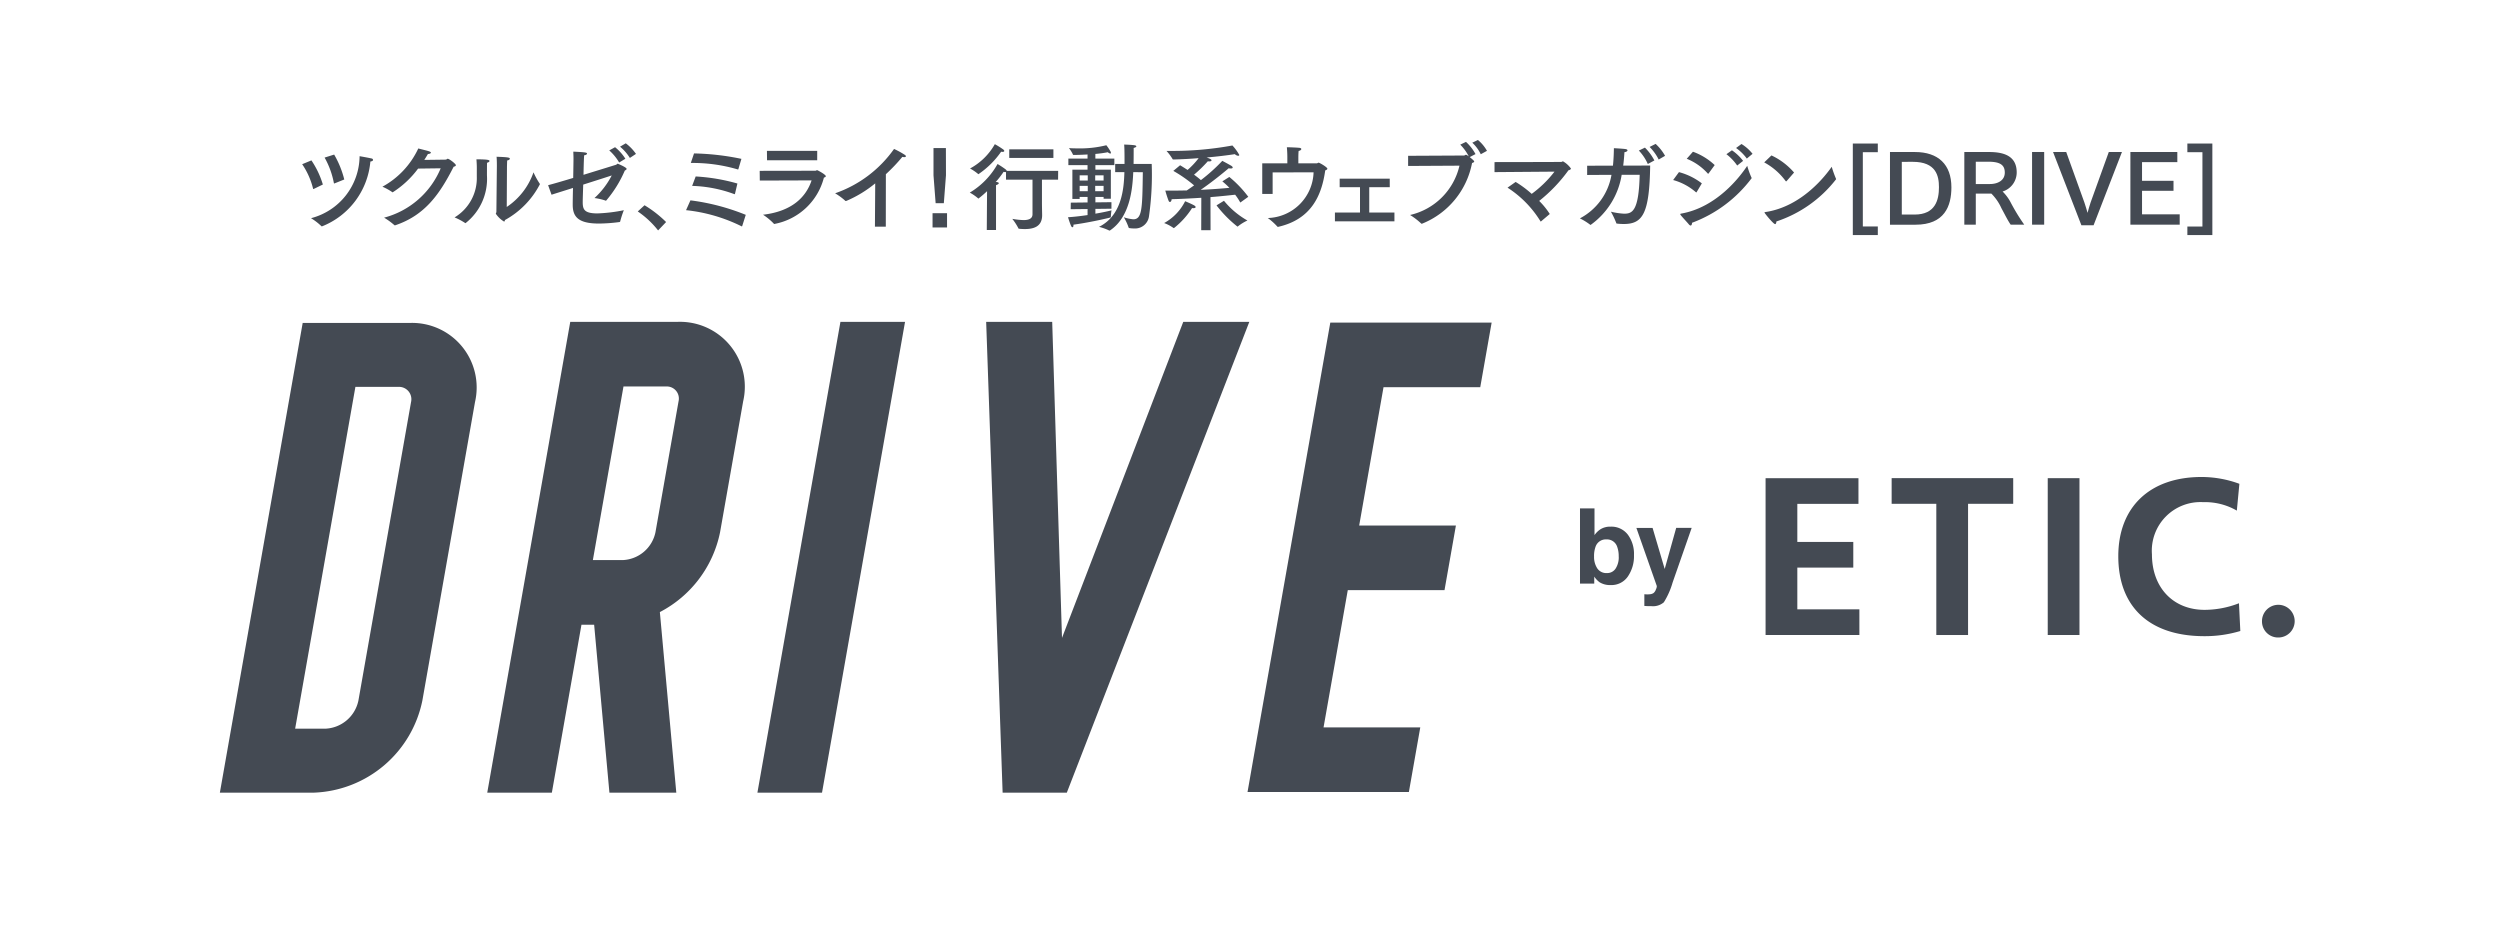 <svg xmlns="http://www.w3.org/2000/svg" xmlns:xlink="http://www.w3.org/1999/xlink" width="233.667" height="88.116" viewBox="0 0 233.667 88.116"><defs><clipPath id="a"><rect width="193.926" height="61.004" fill="none"/></clipPath></defs><g transform="translate(-744 -893)"><rect width="233.667" height="88.116" transform="translate(744 893)" fill="none"/><g transform="translate(764.55 906.083)"><path d="M381.448,96.2h-8.769V81.54h8.681v2.4h-5.714V87.5h5.231v2.4h-5.231V93.8h5.8Z" transform="translate(-228.206 -49.93)" fill="#444a53"/><path d="M407.247,96.2V83.936h-4.175v-2.4h11.362v2.4h-4.22V96.2Z" transform="translate(-246.816 -49.93)" fill="#444a53"/><rect width="2.967" height="14.659" transform="translate(170.845 31.61)" fill="#444a53"/><g clip-path="url(#a)"><path d="M469.127,95.652a11.48,11.48,0,0,1-3.362.483c-5.121,0-8.044-2.725-8.044-7.472,0-4.593,2.945-7.406,7.78-7.406a10.232,10.232,0,0,1,3.538.637L468.8,84.4a5.925,5.925,0,0,0-3.143-.791,4.545,4.545,0,0,0-4.791,4.879c0,3.1,1.978,5.187,4.923,5.187A8.924,8.924,0,0,0,469,93.059Z" transform="translate(-280.281 -49.757)" fill="#444a53"/><path d="M492.365,113.745a1.528,1.528,0,1,1,1.528,1.485,1.5,1.5,0,0,1-1.528-1.485" transform="translate(-301.494 -68.728)" fill="#444a53"/><path d="M330.808,95.993a1.859,1.859,0,0,1-1.036-.258,2.074,2.074,0,0,1-.506-.534v.654h-1.332V88.826h1.356v2.5a2.007,2.007,0,0,1,.568-.554,1.7,1.7,0,0,1,.936-.238,1.927,1.927,0,0,1,1.606.74,3,3,0,0,1,.58,1.909,3.359,3.359,0,0,1-.573,2.01,1.858,1.858,0,0,1-1.6.8m.745-2.664a2.519,2.519,0,0,0-.143-.916,1,1,0,0,0-1-.687,1.012,1.012,0,0,0-1.017.673,2.521,2.521,0,0,0-.143.927,1.94,1.94,0,0,0,.3,1.107,1.013,1.013,0,0,0,.9.439.933.933,0,0,0,.816-.424,1.942,1.942,0,0,0,.291-1.117" transform="translate(-200.807 -54.392)" fill="#444a53"/><path d="M344.171,97.369l1.074-3.839h1.447l-1.786,5.118a7.187,7.187,0,0,1-.816,1.836,1.552,1.552,0,0,1-1.2.356q-.182,0-.291,0t-.33-.016V99.732l.172.01a2.2,2.2,0,0,0,.382-.014.682.682,0,0,0,.306-.11.735.735,0,0,0,.222-.339.711.711,0,0,0,.083-.315l-1.91-5.433h1.514Z" transform="translate(-209.127 -57.272)" fill="#444a53"/><path d="M137.367,43.849l-7.76,44.005h6.039l7.76-44.005Z" transform="translate(-79.364 -26.851)" fill="#444a53"/><path d="M17.76,44.105H7.742L6.688,50.083,5.634,56.06,0,88.011H8.782a10.753,10.753,0,0,0,10.149-8.628L23.848,51.5a6.037,6.037,0,0,0-6.088-7.392M12.953,79.383a3.3,3.3,0,0,1-3.117,2.65h-2.8l5.633-31.95h4.041A1.155,1.155,0,0,1,17.87,51.5Z" transform="translate(0 -27.007)" fill="#444a53"/><path d="M82.275,43.851H72.225l-1.065,6.04L70.1,55.93l-1.8,10.19L67.234,72.16l-2.768,15.7h6.039l2.768-15.7h1.185l1.428,15.7h6.251L80.6,70.978a10.836,10.836,0,0,0,5.63-7.476l2.157-12.228a6.063,6.063,0,0,0-6.113-7.423M80.192,63.5a3.264,3.264,0,0,1-3.081,2.619H74.338L77.2,49.891h4.009a1.129,1.129,0,0,1,1.139,1.383Z" transform="translate(-39.475 -26.852)" fill="#444a53"/><path d="M259.421,56.106l1.065-6.04h9.041l1.065-6.039H255.512l-1.065,6.039-.914,5.185-.151.855-1.214,6.885L251.1,69.03h0l-.608,3.449-.457,2.591-1.2,6.788L247.776,87.9h15.081l1.065-6.039h-9.041l1.2-6.788,1.065-6.04h9.041l1.065-6.039h-9.041Z" transform="translate(-151.723 -26.959)" fill="#444a53"/><path d="M203.182,43.849,191.848,73.39l-.085-2.722-.831-26.818H184.76l.938,26.818.4,11.477.2,5.709h6l17.058-44.005Z" transform="translate(-113.136 -26.851)" fill="#444a53"/><path d="M20.934,6.727a.054.054,0,0,1-.036.009c-.018,0-.027-.009-.036-.044a7.044,7.044,0,0,0-1.016-2.273l.864-.357a8.243,8.243,0,0,1,1.07,2.255Zm.8,3.486a.133.133,0,0,1-.053.017c-.018,0-.027-.009-.045-.026a5.522,5.522,0,0,0-.963-.74A6.047,6.047,0,0,0,25.213,3.67s.74.125,1.123.214a.151.151,0,0,1,.134.134c0,.062-.062.125-.25.152a7.191,7.191,0,0,1-4.484,6.044m1.1-6.695a8.914,8.914,0,0,1,.945,2.327l-.909.366c-.018,0-.027.009-.036.009s-.018-.009-.027-.045A7.754,7.754,0,0,0,21.942,3.8Z" transform="translate(-12.153 -2.154)" fill="#444a53"/><path d="M42.525,3.928a8.868,8.868,0,0,1-2.38,2.22.081.081,0,0,1-.044-.027,5.373,5.373,0,0,0-.909-.5,7.835,7.835,0,0,0,3.352-3.575c.223.062.838.205,1.008.267.124.045.169.089.169.125,0,.071-.143.125-.276.125-.107.187-.223.374-.339.553.909-.009,1.988-.027,2.014-.027.08-.009.107-.08.178-.08.134,0,.758.473.758.6,0,.071-.071.116-.205.143C44.557,6.29,43.194,8.278,40.4,9.223a.1.1,0,0,1-.045.009.049.049,0,0,1-.045-.018,6.5,6.5,0,0,0-.963-.7A7.91,7.91,0,0,0,44.638,3.9Z" transform="translate(-23.998 -1.253)" fill="#444a53"/><path d="M59.864,4.44c0,.053-.08.133-.232.169-.009.276-.009.891-.009,1.087v.089a5.26,5.26,0,0,1-2,4.466.054.054,0,0,1-.036-.009,5.891,5.891,0,0,0-.99-.526,4.286,4.286,0,0,0,2.077-3.833V5.367a10.317,10.317,0,0,0-.035-1.079c1.07,0,1.221.063,1.221.152m1.613,4.3a6.408,6.408,0,0,0,2.5-3.236,7.185,7.185,0,0,0,.571,1.043.119.119,0,0,1,.027.071,8.031,8.031,0,0,1-3.263,3.343c-.018.089-.036.143-.089.143a2.4,2.4,0,0,1-.767-.731c0-.053.053-.089.053-.2l.045-4.27c0-.169,0-.535-.027-.856,1.043.036,1.239.071,1.239.178,0,.071-.08.142-.25.169-.009.241-.018.544-.018.544Z" transform="translate(-34.659 -2.479)" fill="#444a53"/><path d="M79.142,4.719c.517-.134,1.4-.393,2.345-.678.018-.892.027-1.658.027-1.658v-.2c0-.169-.009-.348-.018-.6,0,0,.873.036,1.105.08.125.018.178.062.178.107,0,.071-.125.143-.267.152-.009.107-.036.4-.062,1.827,1.506-.464,2.924-.9,3.031-.936.08-.018.1-.1.169-.1.017,0,.829.338.829.481,0,.053-.053.1-.169.16a10.98,10.98,0,0,1-1.72,2.781c-.018.018-.036.036-.053.036a.151.151,0,0,1-.045-.018,5.3,5.3,0,0,0-1.016-.232,7.486,7.486,0,0,0,1.613-2.113c-.562.187-1.6.517-2.666.856-.026.8-.045,1.427-.045,1.534-.009.74.071,1.159,1.373,1.159a14.739,14.739,0,0,0,2.469-.3,8.957,8.957,0,0,0-.339,1.043.075.075,0,0,1-.062.063,15.325,15.325,0,0,1-1.926.142c-1.934,0-2.451-.633-2.451-1.756V6.528c0-.259.009-.874.027-1.551-.82.259-1.56.49-2.006.633ZM85.783,2.6a4.616,4.616,0,0,0-.927-1.132l.544-.3a4.389,4.389,0,0,1,.963,1.079Zm1-.428a4.314,4.314,0,0,0-.918-1.052L86.4.805a4.2,4.2,0,0,1,.954.99Z" transform="translate(-48.462 -0.493)" fill="#444a53"/><path d="M102.661,18.1a8.489,8.489,0,0,0-1.9-1.774l.633-.58a10.816,10.816,0,0,1,2.015,1.569Z" transform="translate(-61.701 -9.645)" fill="#444a53"/><path d="M117.65,10.027c-.009.018-.018.036-.036.036a.034.034,0,0,1-.027-.009A15.244,15.244,0,0,0,112.4,8.547l.41-.918a20.61,20.61,0,0,1,5.171,1.354ZM117.294,4.7c-.009.027-.018.044-.045.044a.034.034,0,0,1-.027-.009,14.821,14.821,0,0,0-4.377-.6l.3-.892a23.716,23.716,0,0,1,4.43.508Zm-.321,2.317c-.009.018-.018.036-.045.036a.032.032,0,0,1-.027-.009,12.317,12.317,0,0,0-3.931-.766l.33-.882a17.832,17.832,0,0,1,3.9.66Z" transform="translate(-68.827 -1.986)" fill="#444a53"/><path d="M130.165,5.4l-.009-.909,5.2-.009c.071,0,.107-.053.169-.053.045,0,.811.41.811.561,0,.053-.053.1-.178.134a5.9,5.9,0,0,1-4.591,4.324c-.009,0-.027.009-.036.009a.06.06,0,0,1-.062-.036,5.766,5.766,0,0,0-1-.829c2.674-.312,4.012-1.622,4.538-3.209ZM135.531,3.5h-4.689l-.009-.873h4.7Z" transform="translate(-79.7 -1.606)" fill="#444a53"/><path d="M153.069,9.427h-1.016l.027-4.047A11.052,11.052,0,0,1,149.4,7.012a.273.273,0,0,1-.071.017.067.067,0,0,1-.062-.035,6,6,0,0,0-.936-.687,11.249,11.249,0,0,0,5.509-4.145,7.947,7.947,0,0,1,1.007.553.178.178,0,0,1,.1.134c0,.053-.062.08-.152.08a.666.666,0,0,1-.178-.027,16.417,16.417,0,0,1-1.542,1.622Z" transform="translate(-90.826 -1.324)" fill="#444a53"/><path d="M173.186,9.372h-1.355V8.044h1.355Zm-.1-4.876-.2,2.612h-.766l-.2-2.612V1.955h1.159Z" transform="translate(-105.219 -1.197)" fill="#444a53"/><path d="M189.057,4.328H187.55v2.14c0,.41.017,1.025.017,1.185,0,1.088-.829,1.293-1.613,1.293a4.959,4.959,0,0,1-.526-.027c-.036,0-.071-.009-.08-.044a5.25,5.25,0,0,0-.571-.883,7.023,7.023,0,0,0,1.052.116c.454,0,.838-.116.838-.544V4.328H184.19V3.615c-.018,0-.045.009-.072.009a.484.484,0,0,1-.151-.027,9.151,9.151,0,0,1-.74.954h.089c.134.018.2.062.2.107,0,.062-.1.134-.259.187v4.19h-.864l.026-3.629a9.22,9.22,0,0,1-.766.66c-.018.018-.027.027-.045.027s-.018-.009-.027-.018a4.367,4.367,0,0,0-.776-.535A7.207,7.207,0,0,0,183.4,2.866a8.579,8.579,0,0,1,.74.49c.071.062.116.107.125.152h4.8Zm-7.443-.508c-.009,0-.018-.009-.027-.018a4.394,4.394,0,0,0-.758-.517,5.857,5.857,0,0,0,2.317-2.273,7.9,7.9,0,0,1,.758.473c.089.062.125.125.125.16,0,.053-.062.089-.16.089a.689.689,0,0,1-.134-.018,8.142,8.142,0,0,1-2.122,2.1M188.62,2.3h-4.127V1.493h4.127Z" transform="translate(-110.712 -0.62)" fill="#444a53"/><path d="M208.825,3.03h-1.774v.419h1.444V6.168h-.677V6h-.767v.508l1.5-.018V7.1l-1.5.018v.446c.74-.125,1.319-.259,1.506-.312a5.316,5.316,0,0,0-.062.579V7.87a.056.056,0,0,1-.045.053c-.7.178-2.2.5-3.45.669v.053c0,.125-.036.187-.089.187s-.089-.036-.134-.125c-.124-.276-.285-.811-.285-.811.6-.035,1.239-.116,1.827-.2V7.13l-1.577.018.009-.615,1.569-.018V6h-.74v.187H204.9V3.449h1.417V3.03h-1.792V2.414h1.792V2.031c-.455.027-.918.045-1.31.045a.059.059,0,0,1-.062-.053,2.886,2.886,0,0,0-.366-.588c.214.018.473.027.749.027a10.244,10.244,0,0,0,2.746-.294,4.3,4.3,0,0,1,.4.6.308.308,0,0,1,.027.107c0,.045-.018.071-.062.071a.432.432,0,0,1-.223-.125,10.911,10.911,0,0,1-1.168.16v.437h1.774ZM205.58,4.465h.757V3.983h-.757Zm0,1h.757v-.5h-.757Zm1.453-1h.784V3.983h-.784Zm0,1h.784v-.5h-.784ZM210.59,3.68c-.071,1.631-.321,4.2-2.166,5.447a.165.165,0,0,1-.062.018.034.034,0,0,1-.027-.009,4.8,4.8,0,0,0-.945-.339c2.122-1.061,2.327-3.539,2.371-5.117H208.9V2.914h.874V2.433c0-.535-.009-1.115-.036-1.329,0,0,.633.018.954.062.125.018.187.062.187.107s-.089.116-.25.143c0,.339,0,1.008-.009,1.5h1.694a27.462,27.462,0,0,1-.259,4.93,1.309,1.309,0,0,1-1.391,1.1,2.573,2.573,0,0,1-.446-.036c-.036-.009-.053-.018-.062-.053a4.937,4.937,0,0,0-.446-.954,4.085,4.085,0,0,0,.882.187c.829,0,.847-1.016.892-4.4Z" transform="translate(-125.218 -0.676)" fill="#444a53"/><path d="M228.621,9.027a.077.077,0,0,1-.054.027c-.009,0-.018-.009-.027-.018a3.876,3.876,0,0,0-.865-.455,4.768,4.768,0,0,0,1.961-2.041c.036.018.58.241.847.392.089.054.134.107.134.152,0,.062-.071.107-.2.107a.809.809,0,0,1-.134-.009,7.56,7.56,0,0,1-1.658,1.845m6.168-2.362a5.769,5.769,0,0,0-.481-.731c-.365.036-1.194.134-2.309.223l.009,3.093h-.873l.009-3.031c-.838.053-1.774.107-2.773.134-.009.152-.08.259-.16.259-.044,0-.1-.036-.133-.134-.152-.383-.3-.927-.3-.927h.526c.491,0,.981-.009,1.48-.017.231-.152.455-.312.686-.473a12.694,12.694,0,0,0-1.943-1.355l.633-.526c.241.142.473.294.7.437a7.234,7.234,0,0,0,1.034-1.1c-.785.062-1.6.107-2.353.125-.045,0-.063,0-.08-.036a4.733,4.733,0,0,0-.571-.766h.428a31.013,31.013,0,0,0,5.732-.508,4.439,4.439,0,0,1,.642.882c0,.053-.036.08-.1.08a.5.5,0,0,1-.312-.152c-.686.107-1.622.223-2.638.312.41.143.454.2.454.267,0,.053-.062.1-.223.1-.036,0-.08-.009-.125-.009a12.21,12.21,0,0,1-1.284,1.248c.259.187.481.366.642.508a16.126,16.126,0,0,0,2-1.8s.588.312.829.455c.089.053.142.116.142.169s-.053.089-.178.089a.835.835,0,0,1-.2-.018s-1.239,1.07-2.612,2.014c1.007-.044,1.943-.116,2.683-.187a7.412,7.412,0,0,0-.66-.606l.651-.41a10.466,10.466,0,0,1,1.774,1.854ZM233.265,6.5a7.752,7.752,0,0,0,2.193,1.845,4.082,4.082,0,0,0-.883.544.036.036,0,0,1-.036.017.05.05,0,0,1-.045-.017,11.125,11.125,0,0,1-1.925-1.961Z" transform="translate(-139.415 -0.817)" fill="#444a53"/><path d="M252.292,4.1V6.116h-.971V3.254h2.345V2.649s0-.481-.045-.9c.214,0,.892.027,1.15.053.134.009.2.062.2.116,0,.071-.1.152-.249.178-.018.16-.027.41-.027.624v.535H256.4c.1,0,.116-.062.187-.062.1,0,.82.428.82.562,0,.062-.062.107-.2.16-.33,2.371-1.319,4.564-4.368,5.268a.113.113,0,0,1-.054.009.077.077,0,0,1-.053-.027,5.81,5.81,0,0,0-.892-.8,4.413,4.413,0,0,0,4.279-4.27Z" transform="translate(-153.893 -1.07)" fill="#444a53"/><path d="M273.972,10.13h-1.917V12.5h2.353v.82h-5.562V12.5h2.344V10.13h-1.9V9.336h4.68Z" transform="translate(-164.625 -5.717)" fill="#444a53"/><path d="M292.246,1.6c.41.33.419.383.419.41,0,.053-.063.1-.2.143a7.652,7.652,0,0,1-4.644,5.66.23.23,0,0,1-.062.018c-.027,0-.045-.018-.071-.045a6.489,6.489,0,0,0-1.016-.775,6.146,6.146,0,0,0,4.617-4.609l-4.8.027V1.48l5.2-.027c.116,0,.143-.071.214-.071a.75.75,0,0,1,.259.16,4.29,4.29,0,0,0-.8-1.105l.535-.259a4.411,4.411,0,0,1,.891,1.141Zm1.034-.267a3.641,3.641,0,0,0-.793-1.078L293.012,0a3.563,3.563,0,0,1,.847,1.016Z" transform="translate(-175.427)" fill="#444a53"/><path d="M307.325,6.159V5.222c.865,0,6.187-.009,6.249-.017s.1-.054.152-.054a2.3,2.3,0,0,1,.74.669c0,.071-.08.134-.232.169A14.424,14.424,0,0,1,311.5,8.85a7.084,7.084,0,0,1,.989,1.222l-.8.677a.082.082,0,0,1-.045.027c-.009,0-.018-.009-.027-.027a9.891,9.891,0,0,0-3.076-3.138l.758-.535A9.87,9.87,0,0,1,310.8,8.191a10.475,10.475,0,0,0,2.131-2.077Z" transform="translate(-188.187 -3.154)" fill="#444a53"/><path d="M331.816,3.831a7.128,7.128,0,0,1-2.871,4.662.035.035,0,0,1-.035.018.049.049,0,0,1-.045-.018,5.767,5.767,0,0,0-.954-.588,5.667,5.667,0,0,0,2.951-4.065c-.74,0-1.489,0-2.273.009V2.984L331,2.976c.054-.508.08-1.052.089-1.631,0,0,.749.036,1.07.08.142.018.2.071.2.124,0,.072-.116.152-.285.169-.027.446-.063.865-.116,1.257l2.522-.009c-.071,4.439-.668,5.464-2.46,5.464a5.116,5.116,0,0,1-.633-.036.071.071,0,0,1-.08-.062,7.08,7.08,0,0,0-.5-1.052,6.634,6.634,0,0,0,1.23.187c.766,0,1.382-.223,1.462-3.637Zm2.442-1.007a4.367,4.367,0,0,0-.838-1.257l.57-.276a4.883,4.883,0,0,1,.883,1.2Zm1.016-.419a4.536,4.536,0,0,0-.847-1.177l.562-.285a4.554,4.554,0,0,1,.883,1.115Z" transform="translate(-200.793 -0.577)" fill="#444a53"/><path d="M352.6,5.459c-.018.018-.027.036-.036.036a.081.081,0,0,1-.045-.027A5.41,5.41,0,0,0,350.4,4.336l.544-.74a6.071,6.071,0,0,1,2.139,1.052Zm-.562,3.129c-.045,0-.1-.027-.169-.107-.16-.2-.642-.7-.784-.9a.152.152,0,0,1-.018-.045c0-.036.027-.053.08-.062,3.316-.58,5.491-3.423,6.177-4.466a8.257,8.257,0,0,0,.4,1.105c.009.018.018.027.018.045a12.342,12.342,0,0,1-5.571,4.172c-.009.143-.054.259-.134.259m1.676-4.867c-.018.018-.027.027-.045.027s-.018-.009-.036-.027a5.253,5.253,0,0,0-1.961-1.373l.58-.659a5.888,5.888,0,0,1,2.033,1.248Zm2.674-.74a4.7,4.7,0,0,0-1.008-1.061l.517-.365a4.572,4.572,0,0,1,1.043.989Zm.9-.651a4.248,4.248,0,0,0-1.007-.989l.508-.374a3.936,3.936,0,0,1,1.034.918Z" transform="translate(-214.567 -0.592)" fill="#444a53"/><path d="M374.451,6.114c-.018.018-.036.036-.053.036s-.027-.009-.045-.027a6.045,6.045,0,0,0-2.006-1.747l.678-.651a6.328,6.328,0,0,1,2.113,1.6Zm-1.087,4.029c-.16,0-.99-1.025-.99-1.078,0-.018.018-.036.071-.045,3.468-.508,5.7-3.495,6.213-4.234a9.821,9.821,0,0,0,.392,1.1.122.122,0,0,1,.018.053.08.08,0,0,1-.027.045,11.709,11.709,0,0,1-5.553,3.913c-.009.152-.053.25-.125.25" transform="translate(-228.003 -2.281)" fill="#444a53"/><path d="M396.05,1.663h-1.4V8.607h1.4v.8h-2.336V.852h2.336Z" transform="translate(-241.087 -0.521)" fill="#444a53"/><path d="M405,2.9c2.166,0,3.406,1.159,3.406,3.3,0,1.747-.633,3.494-3.361,3.494h-2.38V2.9Zm-1.23.918V8.745h1.2c1.943,0,2.273-1.373,2.273-2.558,0-1.061-.268-2.371-2.443-2.371Z" transform="translate(-246.565 -1.774)" fill="#444a53"/><path d="M422.911,2.9c1.3,0,2.585.312,2.585,1.908a1.865,1.865,0,0,1-1.32,1.783,4,4,0,0,1,.749,1.007A18.587,18.587,0,0,0,426.2,9.69h-1.266c-.25-.347-.562-.98-.873-1.551a4.52,4.52,0,0,0-.936-1.355h-1.453V9.69H420.6V2.9Zm-1.239.909V5.892h1.319c.7,0,1.391-.312,1.391-1.07,0-.713-.437-1.016-1.542-1.016Z" transform="translate(-257.551 -1.774)" fill="#444a53"/><rect width="1.132" height="6.793" transform="translate(169.381 1.123)" fill="#444a53"/><path d="M445.78,9.744h-1.141L441.992,2.9h1.23l1.7,4.724c.089.241.223.722.294.963.062-.241.205-.74.285-.972l1.7-4.716h1.23Z" transform="translate(-270.649 -1.775)" fill="#444a53"/><path d="M465.03,3.842h-3.3V5.59h2.942v.936h-2.942v2.2h3.521V9.69h-4.609V2.9h4.386Z" transform="translate(-282.071 -1.774)" fill="#444a53"/><path d="M476.71,9.409h-2.336v-.8h1.408V1.662h-1.408V.852h2.336Z" transform="translate(-290.478 -0.521)" fill="#444a53"/></g></g></g></svg>